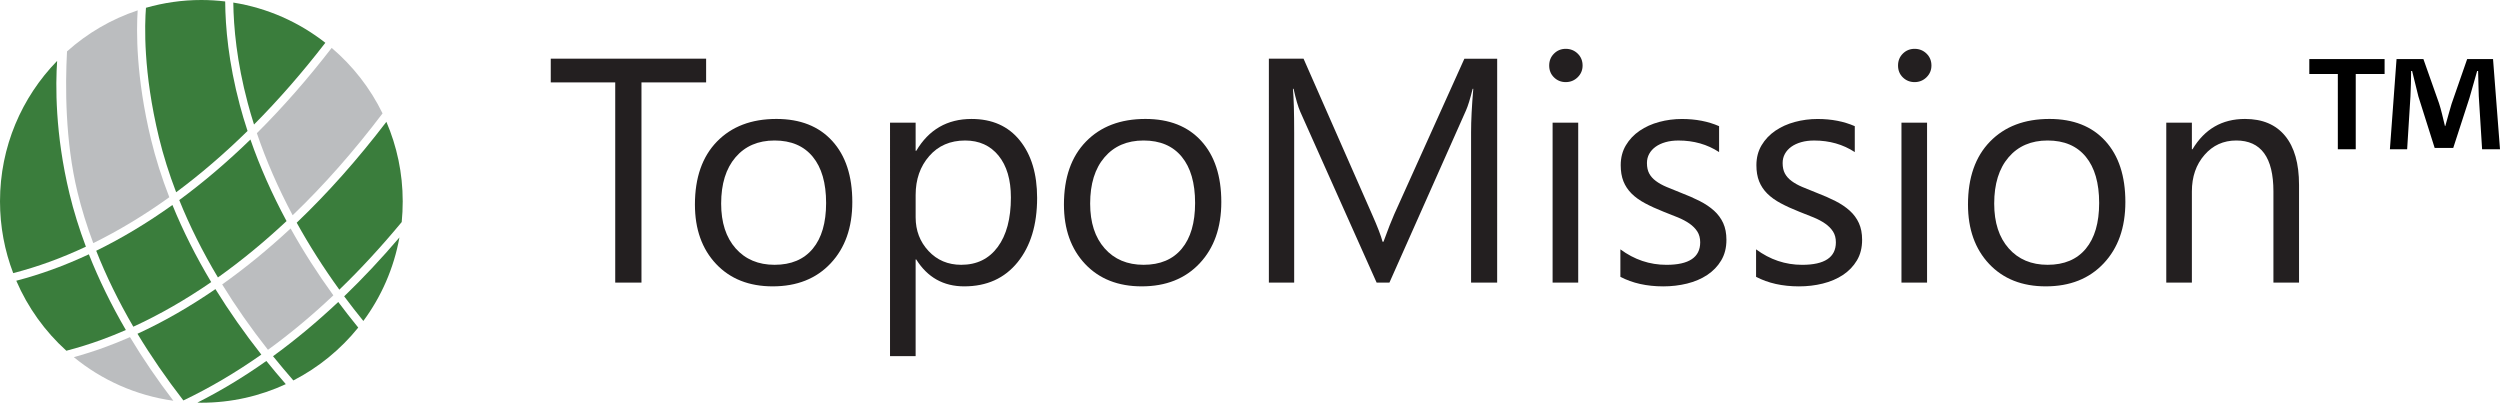 <?xml version="1.0" encoding="utf-8"?>
<!-- Generator: Adobe Illustrator 15.1.0, SVG Export Plug-In . SVG Version: 6.00 Build 0)  -->
<!DOCTYPE svg PUBLIC "-//W3C//DTD SVG 1.1//EN" "http://www.w3.org/Graphics/SVG/1.1/DTD/svg11.dtd">
<svg version="1.1" id="Layer_1" xmlns="http://www.w3.org/2000/svg" xmlns:xlink="http://www.w3.org/1999/xlink" x="0px" y="0px"
	 width="211.065px" height="34px" viewBox="0 0 211.065 34" enable-background="new 0 0 211.065 34" xml:space="preserve">
<g>
	<path fill="#3A7D3C" d="M32.621,10.285c-2.414,3.159-4.951,6.019-7.572,8.516c1.051,1.899,2.26,3.803,3.6,5.654
		c1.801-1.736,3.557-3.646,5.266-5.708C33.971,18.173,34,17.59,34,16.999C34,14.614,33.506,12.346,32.621,10.285z"/>
	<path fill="#3A7D3C" d="M15.134,16.892c0.877,2.176,1.974,4.372,3.265,6.531c1.957-1.391,3.903-2.989,5.793-4.758
		c-1.228-2.281-2.254-4.594-3.049-6.886C19.189,13.677,17.169,15.396,15.134,16.892z"/>
	<path fill="#3A7D3C" d="M22.063,29.936c-1.43-1.816-2.73-3.677-3.875-5.528c-2.166,1.489-4.376,2.758-6.581,3.77
		c1.134,1.884,2.436,3.773,3.875,5.63C17.688,32.758,19.9,31.458,22.063,29.936z"/>
	<path fill="#BBBDBF" d="M18.758,24.012c1.137,1.854,2.436,3.707,3.865,5.521c1.869-1.355,3.725-2.901,5.521-4.598
		c-1.343-1.854-2.556-3.748-3.61-5.646C22.648,21.041,20.709,22.628,18.758,24.012z"/>
	<path fill="#BBBDBF" d="M8.786,29.34c-0.849,0.309-1.701,0.577-2.554,0.813c2.357,1.935,5.241,3.238,8.405,3.681
		c-1.354-1.771-2.584-3.574-3.663-5.372C10.239,28.783,9.502,29.079,8.786,29.34z"/>
	<path fill="#3A7D3C" d="M8.122,21.171c0.837,2.126,1.891,4.28,3.134,6.411c2.199-1.008,4.408-2.273,6.575-3.766
		c-1.287-2.15-2.388-4.338-3.273-6.51C12.446,18.814,10.282,20.115,8.122,21.171z"/>
	<path fill="#3A7D3C" d="M4.434,22.746c-1.007,0.368-2.035,0.688-3.06,0.955c0.974,2.265,2.425,4.279,4.229,5.91
		c0.987-0.258,1.979-0.564,2.965-0.924c0.669-0.244,1.361-0.522,2.058-0.826c-1.235-2.122-2.284-4.271-3.123-6.391
		C6.473,21.95,5.442,22.381,4.434,22.746z"/>
	<path fill="#3A7D3C" d="M30.676,27.098c1.514-2.048,2.574-4.445,3.047-7.052c-1.52,1.781-3.078,3.444-4.666,4.972
		C29.574,25.715,30.117,26.408,30.676,27.098z"/>
	<path fill="#3A7D3C" d="M23.051,30.073c0.551,0.684,1.127,1.366,1.717,2.047c2.127-1.095,3.988-2.62,5.477-4.464
		c-0.582-0.717-1.147-1.436-1.688-2.161C26.762,27.182,24.914,28.719,23.051,30.073z"/>
	<path fill="#3A7D3C" d="M13.422,11.617c0.366,1.508,0.854,3.058,1.45,4.613c2.043-1.513,4.066-3.252,6.027-5.174
		c-0.246-0.746-0.465-1.481-0.653-2.188c-0.955-3.589-1.22-6.588-1.234-8.745C18.352,0.044,17.682,0,17,0
		c-1.622,0-3.189,0.232-4.676,0.657C12.211,2.074,12.076,6.067,13.422,11.617z"/>
	<path fill="#3A7D3C" d="M4.215,22.094c0.998-0.363,2.019-0.791,3.037-1.267c-0.565-1.505-1.032-3.005-1.384-4.466
		c-1.229-5.08-1.179-9.24-1.044-11.219C1.84,8.206,0,12.385,0,17c0,2.135,0.396,4.175,1.115,6.059
		C2.147,22.791,3.19,22.469,4.215,22.094z"/>
	<path fill="#3A7D3C" d="M20.914,8.691c0.155,0.589,0.334,1.201,0.532,1.822c2.068-2.08,4.085-4.393,6.021-6.901
		c-2.215-1.735-4.868-2.933-7.77-3.395C19.723,2.306,19.986,5.209,20.914,8.691z"/>
	<path fill="#BBBDBF" d="M28.002,4.044c-2.027,2.625-4.144,5.04-6.316,7.199c0.781,2.307,1.799,4.635,3.021,6.93
		c2.629-2.518,5.172-5.405,7.59-8.599C31.26,7.444,29.789,5.564,28.002,4.044z"/>
	<path fill="#3A7D3C" d="M16.664,33.99C16.775,33.992,16.887,34,17,34c2.547,0,4.961-0.564,7.129-1.568
		c-0.564-0.647-1.113-1.303-1.642-1.957C20.574,31.828,18.621,33.007,16.664,33.99z"/>
	<path fill="#BBBDBF" d="M5.658,4.338c-0.157,2.931-0.16,7.572,0.883,11.878c0.341,1.408,0.79,2.858,1.333,4.31
		c2.153-1.058,4.313-2.36,6.421-3.875c-0.642-1.649-1.16-3.292-1.547-4.887c-1.273-5.26-1.237-9.172-1.125-10.889
		C9.395,1.615,7.37,2.805,5.658,4.338z"/>
</g>
<g>
	<path fill="#231F20" d="M59.615,6.958h-5.458v16.901h-2.216V6.958h-5.443V4.954h13.117V6.958z"/>
	<path fill="#231F20" d="M65.234,24.176c-1.995,0-3.588-0.631-4.778-1.892c-1.19-1.263-1.786-2.935-1.786-5.017
		c0-2.268,0.62-4.039,1.857-5.313c1.24-1.274,2.914-1.912,5.023-1.912c2.013,0,3.584,0.62,4.713,1.859
		c1.13,1.239,1.694,2.958,1.694,5.155c0,2.153-0.608,3.877-1.826,5.174C68.915,23.527,67.282,24.176,65.234,24.176z M65.393,11.862
		c-1.389,0-2.486,0.473-3.296,1.417c-0.809,0.945-1.213,2.248-1.213,3.909c0,1.6,0.409,2.86,1.226,3.785
		c0.818,0.922,1.912,1.383,3.283,1.383c1.397,0,2.473-0.451,3.225-1.357c0.751-0.904,1.127-2.191,1.127-3.862
		c0-1.688-0.376-2.988-1.127-3.902C67.864,12.319,66.79,11.862,65.393,11.862z"/>
	<path fill="#231F20" d="M77.356,21.908h-0.053v8.16h-2.162V10.359h2.162v2.373h0.053c1.063-1.793,2.619-2.689,4.667-2.689
		c1.74,0,3.099,0.604,4.074,1.813c0.975,1.209,1.463,2.828,1.463,4.858c0,2.259-0.55,4.067-1.647,5.425
		c-1.1,1.358-2.603,2.037-4.509,2.037C79.654,24.176,78.306,23.42,77.356,21.908z M77.304,16.463v1.885
		c0,1.116,0.362,2.063,1.088,2.842c0.726,0.777,1.646,1.166,2.762,1.166c1.311,0,2.337-0.5,3.078-1.502
		c0.743-1.002,1.114-2.396,1.114-4.18c0-1.503-0.348-2.681-1.041-3.533c-0.695-0.853-1.635-1.279-2.822-1.279
		c-1.257,0-2.268,0.438-3.03,1.312C77.686,14.049,77.304,15.145,77.304,16.463z"/>
	<path fill="#231F20" d="M96.388,24.176c-1.995,0-3.588-0.631-4.779-1.892c-1.189-1.263-1.785-2.935-1.785-5.017
		c0-2.268,0.618-4.039,1.858-5.313c1.238-1.274,2.913-1.912,5.022-1.912c2.013,0,3.584,0.62,4.713,1.859
		c1.13,1.239,1.693,2.958,1.693,5.155c0,2.153-0.607,3.877-1.825,5.174S98.436,24.176,96.388,24.176z M96.546,11.862
		c-1.389,0-2.487,0.473-3.296,1.417c-0.81,0.945-1.213,2.248-1.213,3.909c0,1.6,0.407,2.86,1.227,3.785
		c0.816,0.922,1.911,1.383,3.282,1.383c1.396,0,2.472-0.451,3.224-1.357c0.751-0.904,1.127-2.191,1.127-3.862
		c0-1.688-0.376-2.988-1.127-3.902C99.018,12.319,97.943,11.862,96.546,11.862z"/>
	<path fill="#231F20" d="M126.399,23.859h-2.202V11.177c0-1.002,0.063-2.228,0.187-3.678h-0.053c-0.211,0.853-0.4,1.463-0.567,1.833
		l-6.46,14.527h-1.081l-6.446-14.422c-0.186-0.422-0.374-1.068-0.566-1.938h-0.054c0.07,0.756,0.105,1.991,0.105,3.705v12.655
		h-2.136V4.954h2.927l5.801,13.185c0.448,1.01,0.738,1.766,0.87,2.268h0.079c0.378-1.037,0.681-1.811,0.909-2.32l5.92-13.131h2.769
		L126.399,23.859L126.399,23.859z"/>
	<path fill="#231F20" d="M132.188,6.932c-0.387,0-0.717-0.132-0.987-0.396c-0.273-0.264-0.409-0.598-0.409-1.002
		c0-0.404,0.136-0.74,0.409-1.009c0.271-0.268,0.602-0.402,0.987-0.402c0.396,0,0.731,0.134,1.009,0.402
		c0.276,0.269,0.415,0.604,0.415,1.009c0,0.387-0.139,0.716-0.415,0.989C132.919,6.795,132.583,6.932,132.188,6.932z
		 M133.242,23.859h-2.162v-13.5h2.162V23.859z"/>
	<path fill="#231F20" d="M136.802,23.371v-2.32c1.178,0.871,2.474,1.307,3.89,1.307c1.898,0,2.849-0.633,2.849-1.898
		c0-0.359-0.082-0.666-0.244-0.916c-0.163-0.251-0.383-0.473-0.659-0.666c-0.277-0.193-0.603-0.367-0.976-0.521
		c-0.374-0.152-0.776-0.313-1.207-0.48c-0.599-0.236-1.122-0.477-1.575-0.719c-0.452-0.241-0.83-0.514-1.134-0.817
		c-0.304-0.303-0.531-0.648-0.687-1.035c-0.152-0.387-0.229-0.839-0.229-1.358c0-0.633,0.145-1.193,0.436-1.681
		c0.289-0.488,0.676-0.896,1.16-1.227c0.482-0.329,1.034-0.578,1.654-0.745c0.619-0.167,1.259-0.25,1.918-0.25
		c1.169,0,2.215,0.202,3.138,0.606v2.188c-0.993-0.65-2.136-0.976-3.428-0.976c-0.404,0-0.771,0.046-1.096,0.139
		c-0.324,0.092-0.604,0.222-0.837,0.389c-0.231,0.167-0.413,0.367-0.54,0.6c-0.128,0.233-0.19,0.49-0.19,0.771
		c0,0.352,0.063,0.646,0.19,0.883c0.127,0.237,0.313,0.448,0.562,0.633c0.245,0.185,0.544,0.352,0.896,0.501
		s0.751,0.312,1.199,0.488c0.599,0.229,1.134,0.464,1.608,0.705c0.475,0.242,0.879,0.515,1.213,0.817
		c0.334,0.304,0.591,0.652,0.771,1.048c0.181,0.396,0.271,0.866,0.271,1.411c0,0.668-0.147,1.248-0.442,1.74
		c-0.294,0.492-0.688,0.9-1.18,1.226c-0.492,0.326-1.06,0.567-1.7,0.726c-0.643,0.158-1.313,0.237-2.018,0.237
		C139.025,24.176,137.821,23.907,136.802,23.371z"/>
	<path fill="#231F20" d="M148.258,23.371v-2.32c1.178,0.871,2.474,1.307,3.889,1.307c1.898,0,2.849-0.633,2.849-1.898
		c0-0.359-0.081-0.666-0.243-0.916c-0.163-0.251-0.383-0.473-0.659-0.666c-0.277-0.193-0.603-0.367-0.976-0.521
		c-0.374-0.152-0.776-0.313-1.206-0.48c-0.6-0.236-1.123-0.477-1.576-0.719c-0.452-0.241-0.83-0.514-1.134-0.817
		c-0.304-0.303-0.531-0.648-0.687-1.035c-0.153-0.387-0.229-0.839-0.229-1.358c0-0.633,0.146-1.193,0.435-1.681
		c0.291-0.488,0.677-0.896,1.16-1.227c0.482-0.329,1.035-0.578,1.655-0.745c0.618-0.167,1.259-0.25,1.918-0.25
		c1.169,0,2.215,0.202,3.138,0.606v2.188c-0.993-0.65-2.136-0.976-3.428-0.976c-0.404,0-0.771,0.046-1.095,0.139
		c-0.325,0.092-0.604,0.222-0.838,0.389c-0.231,0.167-0.413,0.367-0.54,0.6c-0.128,0.233-0.19,0.49-0.19,0.771
		c0,0.352,0.063,0.646,0.19,0.883c0.127,0.237,0.313,0.448,0.561,0.633s0.545,0.352,0.896,0.501c0.352,0.149,0.752,0.312,1.2,0.488
		c0.598,0.229,1.134,0.464,1.608,0.705c0.475,0.242,0.879,0.515,1.213,0.817c0.334,0.304,0.591,0.652,0.771,1.048
		c0.181,0.396,0.271,0.866,0.271,1.411c0,0.668-0.146,1.248-0.441,1.74c-0.294,0.492-0.688,0.9-1.18,1.226
		c-0.492,0.326-1.061,0.567-1.701,0.726c-0.641,0.16-1.313,0.237-2.017,0.237C150.481,24.176,149.277,23.907,148.258,23.371z"/>
	<path fill="#231F20" d="M161.64,6.932c-0.387,0-0.717-0.132-0.989-0.396c-0.271-0.264-0.407-0.598-0.407-1.002
		c0-0.404,0.136-0.74,0.407-1.009c0.272-0.268,0.604-0.402,0.989-0.402c0.396,0,0.731,0.134,1.009,0.402
		c0.276,0.269,0.415,0.604,0.415,1.009c0,0.387-0.139,0.716-0.415,0.989C162.371,6.795,162.035,6.932,161.64,6.932z M162.694,23.859
		h-2.161v-13.5h2.161V23.859z"/>
	<path fill="#231F20" d="M172.714,24.176c-1.995,0-3.588-0.631-4.779-1.892c-1.189-1.263-1.786-2.935-1.786-5.017
		c0-2.268,0.619-4.039,1.859-5.313c1.238-1.274,2.913-1.912,5.021-1.912c2.014,0,3.584,0.62,4.714,1.859
		c1.13,1.239,1.693,2.958,1.693,5.155c0,2.153-0.607,3.877-1.826,5.174C176.395,23.527,174.762,24.176,172.714,24.176z
		 M172.872,11.862c-1.39,0-2.487,0.473-3.296,1.417c-0.81,0.945-1.214,2.248-1.214,3.909c0,1.6,0.408,2.86,1.228,3.785
		c0.815,0.922,1.911,1.383,3.282,1.383c1.396,0,2.472-0.451,3.224-1.357c0.751-0.904,1.127-2.191,1.127-3.862
		c0-1.688-0.376-2.988-1.127-3.902C175.344,12.319,174.27,11.862,172.872,11.862z"/>
	<path fill="#231F20" d="M194.098,23.859h-2.162V16.16c0-2.865-1.046-4.298-3.138-4.298c-1.081,0-1.977,0.407-2.683,1.22
		c-0.708,0.813-1.063,1.839-1.063,3.078v7.699h-2.162v-13.5h2.162V12.6h0.053c1.021-1.705,2.496-2.558,4.431-2.558
		c1.477,0,2.604,0.477,3.388,1.431c0.783,0.954,1.174,2.331,1.174,4.133V23.859L194.098,23.859z"/>
</g>
<g>
	<path d="M201.322,4.988v1.26h-2.436v6.356h-1.512V6.248h-2.408v-1.26H201.322z M209.554,12.604l-0.28-4.48
		c-0.028-0.588-0.028-1.316-0.056-2.128h-0.084c-0.196,0.672-0.448,1.568-0.645,2.268l-1.372,4.228h-1.567l-1.372-4.34
		c-0.14-0.56-0.364-1.484-0.532-2.156h-0.084c0,0.7-0.028,1.428-0.056,2.128l-0.28,4.48h-1.456l0.561-7.616h2.268l1.316,3.724
		c0.195,0.588,0.308,1.148,0.504,1.932h0.027c0.196-0.672,0.364-1.344,0.532-1.876l1.316-3.78h2.184l0.588,7.616H209.554z"/>
</g>
</svg>
